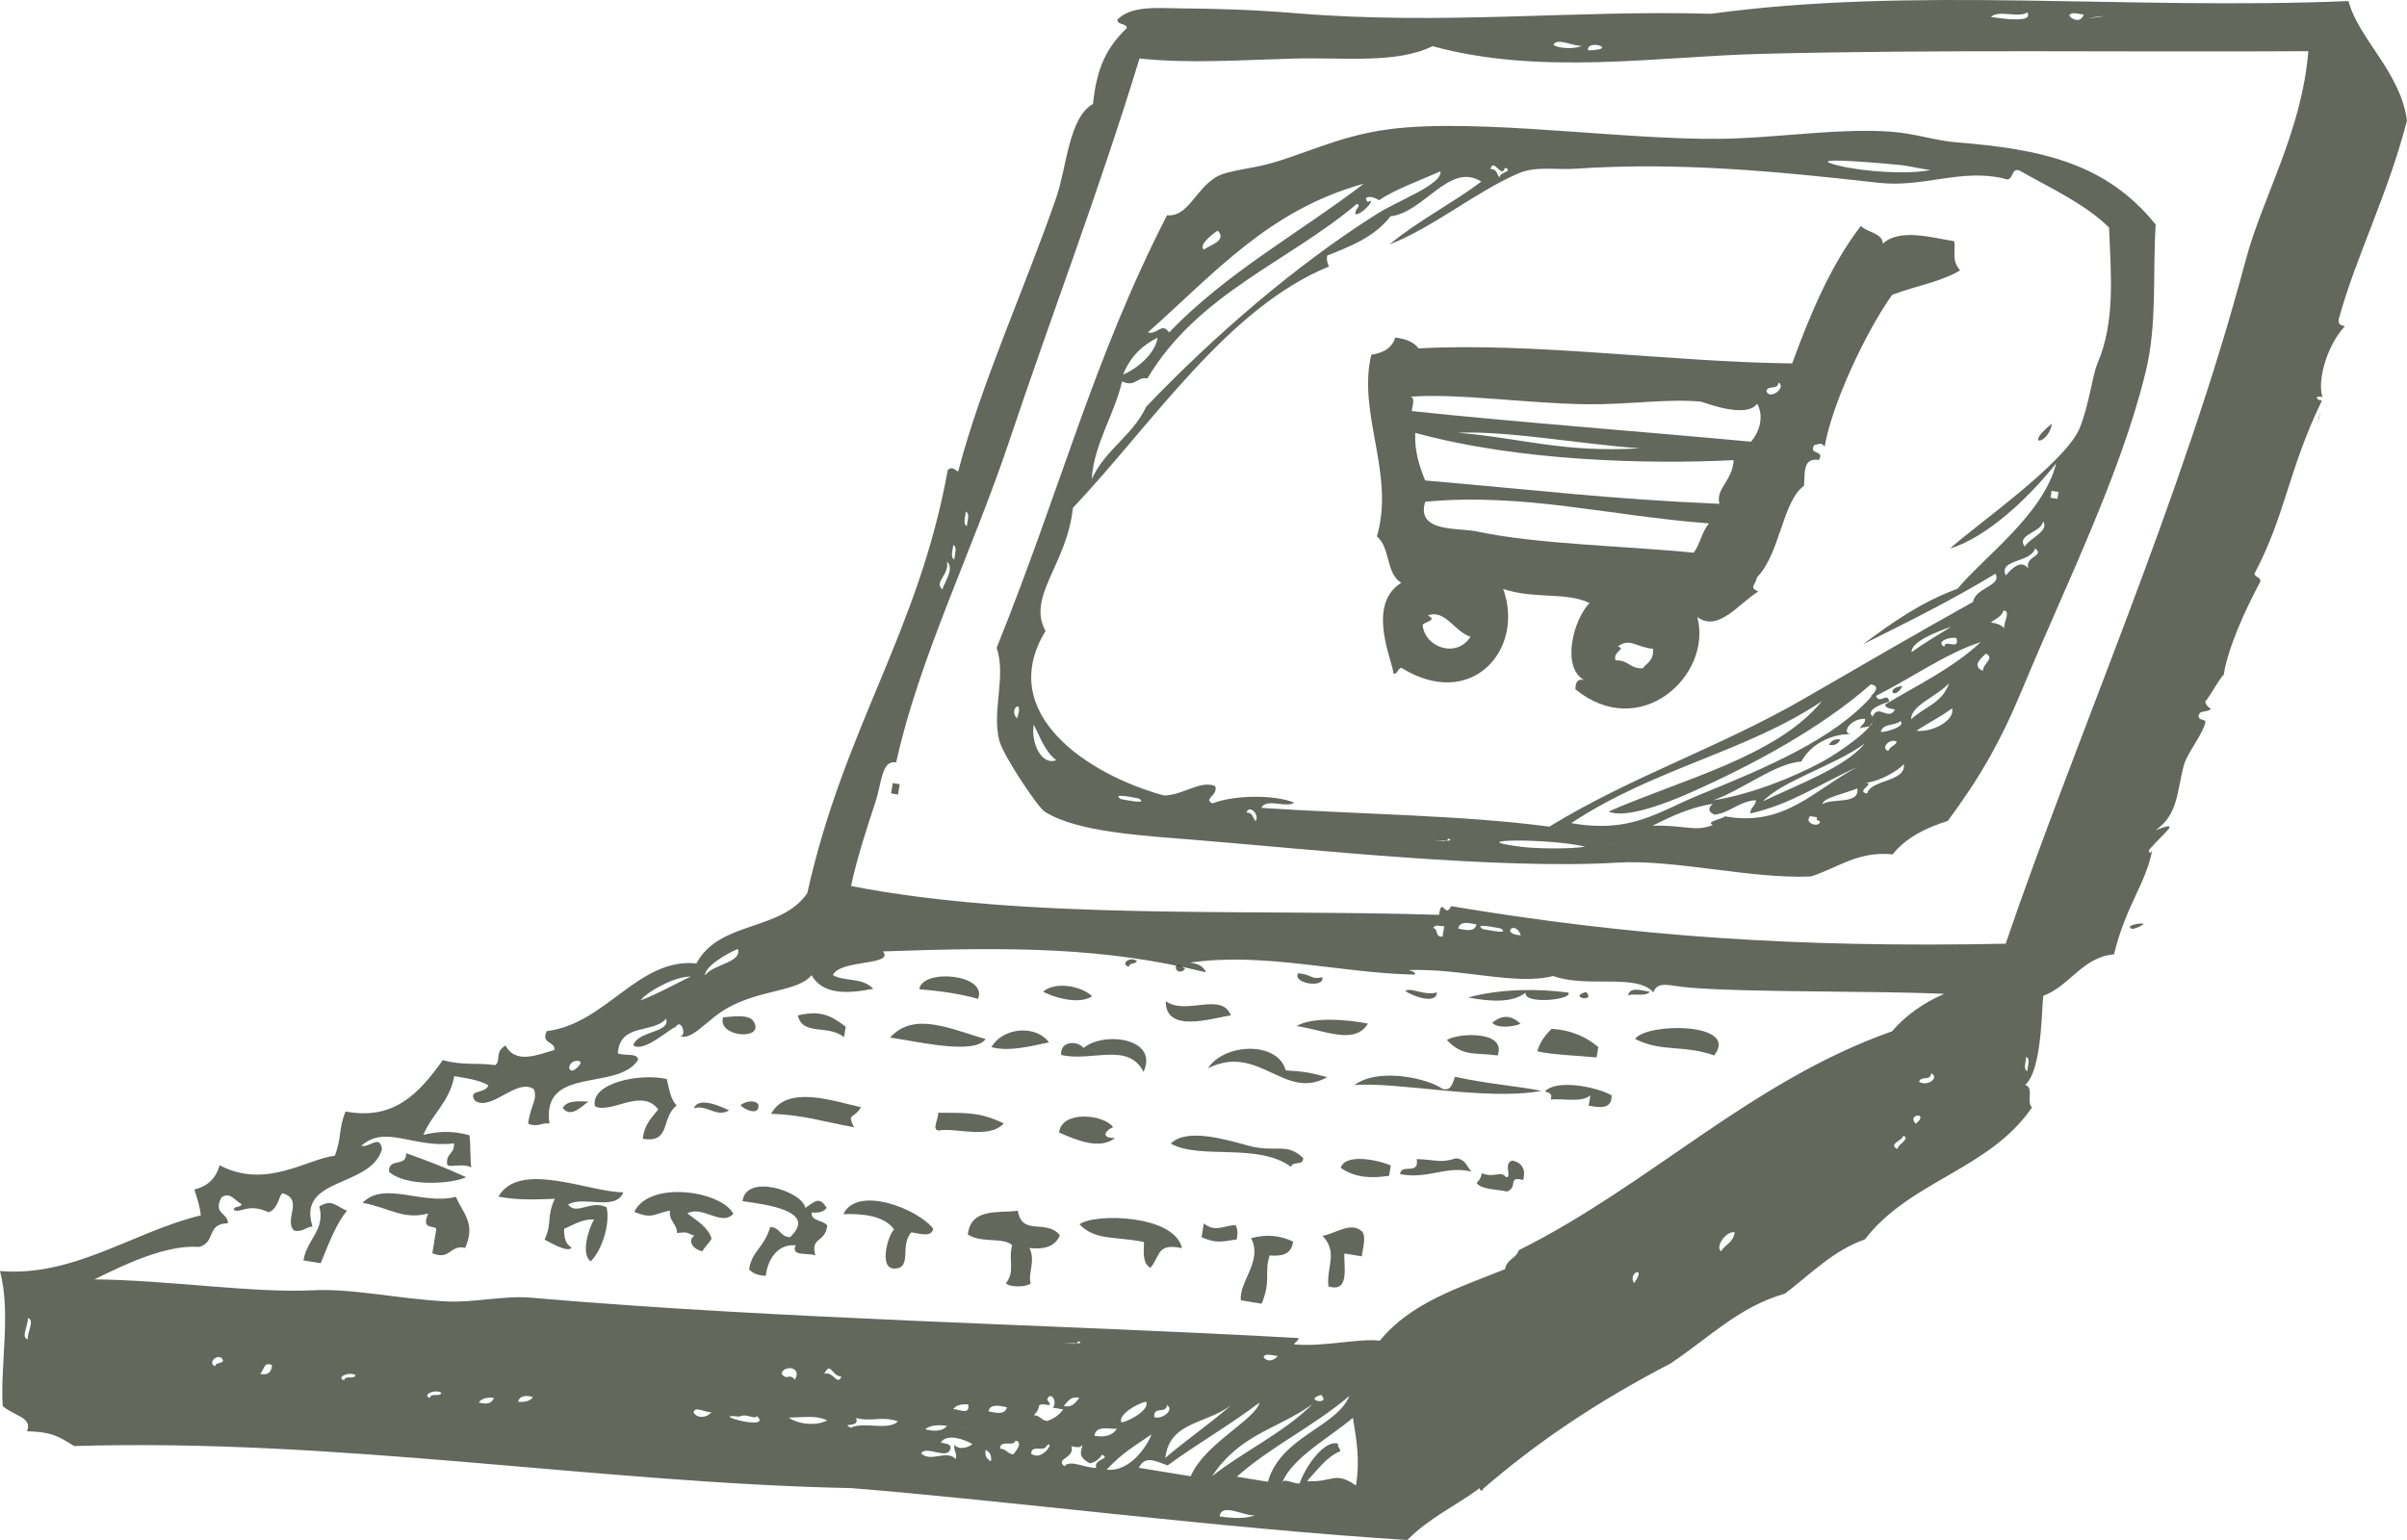 <?xml version="1.0" encoding="UTF-8"?> <svg xmlns="http://www.w3.org/2000/svg" width="125" height="80" viewBox="0 0 125 80" fill="none"> <path fill-rule="evenodd" clip-rule="evenodd" d="M95.576 38.421C95.46 38.63 95.287 38.752 94.978 38.692C95.093 38.486 95.27 38.362 95.576 38.421Z" fill="#212717" fill-opacity="0.7"></path> <path fill-rule="evenodd" clip-rule="evenodd" d="M89.016 54.826C87.403 54.258 86.288 54.671 84.915 53.972C85.499 53.11 90.384 53.108 89.016 54.826Z" fill="#212717" fill-opacity="0.7"></path> <path fill-rule="evenodd" clip-rule="evenodd" d="M85.684 51.52C85.455 51.788 84.891 51.593 84.55 51.705C84.645 51.249 85.208 51.448 85.684 51.52Z" fill="#212717" fill-opacity="0.7"></path> <path fill-rule="evenodd" clip-rule="evenodd" d="M83.698 56.9C83.7 57.637 83.105 57.542 82.504 57.439C82.533 57.262 82.562 57.082 82.592 56.902C82.13 57.288 81.225 57.057 80.53 57.117C80.646 56.824 80.446 56.757 80.23 56.7C80.806 56.062 82.839 56.431 83.698 56.9Z" fill="#212717" fill-opacity="0.7"></path> <path fill-rule="evenodd" clip-rule="evenodd" d="M83.003 54.394C82.974 54.575 82.943 54.751 82.914 54.93C82.011 54.842 80.599 54.798 79.834 54.612C79.986 54.089 80.269 53.751 80.578 53.445C81.716 53.526 82.426 53.914 83.003 54.394Z" fill="#212717" fill-opacity="0.7"></path> <path fill-rule="evenodd" clip-rule="evenodd" d="M82.368 51.531C81.376 51.813 82.909 52.096 82.368 51.531V51.531Z" fill="#212717" fill-opacity="0.7"></path> <path fill-rule="evenodd" clip-rule="evenodd" d="M81.442 51.563C81.748 51.917 79.13 52.216 79.228 51.57C78.549 52.092 77.461 52.047 76.239 51.816C77.99 51.345 79.955 51.362 81.442 51.563Z" fill="#212717" fill-opacity="0.7"></path> <path fill-rule="evenodd" clip-rule="evenodd" d="M79.105 61.3C78.251 61.081 78.867 61.65 78.269 61.899C77.713 61.77 76.934 61.804 76.685 61.455C76.803 61.326 76.919 61.196 76.951 60.947C77.582 61.214 77.96 60.788 78.207 61.154C78.558 61.192 78.039 60.44 78.534 60.286C79.034 60.402 79.248 60.723 79.105 61.3Z" fill="#212717" fill-opacity="0.7"></path> <path fill-rule="evenodd" clip-rule="evenodd" d="M78.964 53.183C78.587 53.347 77.741 53.439 77.497 53.127C77.932 52.779 78.395 52.65 78.964 53.183Z" fill="#212717" fill-opacity="0.7"></path> <path fill-rule="evenodd" clip-rule="evenodd" d="M77.772 54.827C76.548 54.665 75.967 54.899 75.139 54.029C75.719 53.644 78.266 53.535 77.772 54.827Z" fill="#212717" fill-opacity="0.7"></path> <path fill-rule="evenodd" clip-rule="evenodd" d="M76.415 60.86C75.082 60.538 74.131 61.284 72.705 60.99C72.772 60.42 73.721 61.077 73.572 60.211C74.61 60.249 74.78 60.433 75.606 60.174C76.136 60.218 76.168 60.614 76.415 60.86Z" fill="#212717" fill-opacity="0.7"></path> <path fill-rule="evenodd" clip-rule="evenodd" d="M74.624 51.553C74.595 52.251 73.165 51.664 72.978 51.468C73.322 51.285 73.972 51.744 74.624 51.553Z" fill="#212717" fill-opacity="0.7"></path> <path fill-rule="evenodd" clip-rule="evenodd" d="M72.226 60.544C72.197 60.722 72.167 60.902 72.138 61.081C71.249 61.208 70.425 61.21 69.626 60.669C69.878 59.853 71.727 60.311 72.226 60.544Z" fill="#212717" fill-opacity="0.7"></path> <path fill-rule="evenodd" clip-rule="evenodd" d="M70.716 65.264C70.416 65.215 70.118 65.166 69.817 65.116C69.775 65.723 70.122 67.199 68.984 66.82C68.892 65.76 69.495 65.062 68.679 64.194C69.323 64.119 70.14 63.418 70.741 63.978C70.95 64.249 70.791 64.787 70.716 65.264Z" fill="#212717" fill-opacity="0.7"></path> <path fill-rule="evenodd" clip-rule="evenodd" d="M71.04 53.175C70.335 54.325 68.736 53.491 67.332 53.305C68.184 52.775 70.181 52.996 71.04 53.175Z" fill="#212717" fill-opacity="0.7"></path> <path fill-rule="evenodd" clip-rule="evenodd" d="M68.924 55.956C66.706 57.216 65.369 54.17 62.733 55.496C63.582 54.177 66.361 54.078 66.77 55.604C67.804 55.675 67.924 55.695 68.924 55.956Z" fill="#212717" fill-opacity="0.7"></path> <path fill-rule="evenodd" clip-rule="evenodd" d="M67.153 64.497C67.067 65.182 66.547 65.266 65.932 65.219C65.642 66.129 66.024 66.526 65.518 67.726C65.16 67.666 64.801 67.607 64.443 67.548C64.323 66.594 65.598 65.509 64.97 64.324C65.72 64.115 66.421 64.153 67.153 64.497Z" fill="#212717" fill-opacity="0.7"></path> <path fill-rule="evenodd" clip-rule="evenodd" d="M67.68 60.167C67.666 60.59 67.128 60.282 67.052 60.616C65.307 59.343 62.359 60.262 60.801 59.41C61.628 58.562 63.743 59.222 64.838 59.518C66.246 59.9 66.84 59.322 67.68 60.167Z" fill="#212717" fill-opacity="0.7"></path> <path fill-rule="evenodd" clip-rule="evenodd" d="M68.671 50.763C68.809 51.365 67.092 51.086 67.416 50.559C68.168 50.63 68.076 50.908 68.671 50.763Z" fill="#212717" fill-opacity="0.7"></path> <path fill-rule="evenodd" clip-rule="evenodd" d="M64.225 64.386C63.348 64.523 63.147 64.581 62.399 64.272C62.439 64.032 62.479 63.794 62.517 63.554C63.116 64.032 63.519 63.67 64.162 63.639C64.275 63.821 64.29 64.076 64.225 64.386Z" fill="#212717" fill-opacity="0.7"></path> <path fill-rule="evenodd" clip-rule="evenodd" d="M63.922 52.746C62.951 52.886 60.52 53.705 60.542 52.01C61.586 52.77 63.43 51.502 63.922 52.746Z" fill="#212717" fill-opacity="0.7"></path> <path fill-rule="evenodd" clip-rule="evenodd" d="M61.384 64.84C60.045 64.554 60.267 65.266 59.742 65.861C59.336 65.626 59.386 65.063 59.412 64.518C57.9 64.216 56.894 64.457 56.059 63.603C56.829 63.016 60.995 63.089 61.384 64.84Z" fill="#212717" fill-opacity="0.7"></path> <path fill-rule="evenodd" clip-rule="evenodd" d="M61.551 50.337C60.777 49.696 61.02 50.853 61.551 50.337V50.337Z" fill="#212717" fill-opacity="0.7"></path> <path fill-rule="evenodd" clip-rule="evenodd" d="M59.385 55.684C58.588 54.102 56.669 55.182 55.107 54.8C55.05 54.034 55.986 54.067 56.272 54.439C57.297 53.572 60.198 53.905 59.385 55.684Z" fill="#212717" fill-opacity="0.7"></path> <path fill-rule="evenodd" clip-rule="evenodd" d="M57.9 59.122C57.107 59.743 55.889 59.225 55 58.83C55.136 57.663 57.326 57.884 57.807 58.554C57.48 58.676 57.072 59.114 57.9 59.122Z" fill="#212717" fill-opacity="0.7"></path> <path fill-rule="evenodd" clip-rule="evenodd" d="M59.041 49.924C58.963 50.113 58.663 49.987 58.624 50.225C58.139 50.067 58.706 49.658 59.041 49.924Z" fill="#212717" fill-opacity="0.7"></path> <path fill-rule="evenodd" clip-rule="evenodd" d="M56.712 51.751C56.186 52.139 55.014 51.946 54.17 51.519C54.773 50.974 56.136 51.201 56.712 51.751Z" fill="#212717" fill-opacity="0.7"></path> <path fill-rule="evenodd" clip-rule="evenodd" d="M54.476 54.146C53.619 54.32 52.426 54.657 51.486 54.394C52.071 53.381 53.769 53.209 54.476 54.146Z" fill="#212717" fill-opacity="0.7"></path> <path fill-rule="evenodd" clip-rule="evenodd" d="M52.128 58.361C51.36 59.198 49.603 58.562 48.748 58.728C48.354 58.694 48.772 58.08 48.717 57.804C50.215 57.818 50.841 57.751 52.128 58.361Z" fill="#212717" fill-opacity="0.7"></path> <path fill-rule="evenodd" clip-rule="evenodd" d="M51.187 53.976C50.592 54.836 47.463 54.062 46.222 53.901C47.484 52.5 49.427 53.492 51.187 53.976Z" fill="#212717" fill-opacity="0.7"></path> <path fill-rule="evenodd" clip-rule="evenodd" d="M50.794 51.888C49.746 51.603 48.886 51.489 47.742 51.39C47.885 50.296 51.309 50.6 50.794 51.888Z" fill="#212717" fill-opacity="0.7"></path> <path fill-rule="evenodd" clip-rule="evenodd" d="M48.464 63.834C48.369 64.288 47.806 64.09 47.329 64.015C46.712 64.672 47.391 65.871 46.468 65.898C45.604 65.932 46.117 64.156 46.431 63.867C45.927 63.152 44.812 63.042 43.798 63.071C44.517 61.55 47.701 62.811 48.464 63.834Z" fill="#212717" fill-opacity="0.7"></path> <path fill-rule="evenodd" clip-rule="evenodd" d="M44.709 57.517C44.343 58.163 43.962 57.791 44.353 58.561C42.688 58.253 41.716 57.917 40.047 57.858C40.87 56.344 43.254 57.193 44.709 57.517Z" fill="#212717" fill-opacity="0.7"></path> <path fill-rule="evenodd" clip-rule="evenodd" d="M46.724 40.737C46.695 40.916 46.665 41.095 46.637 41.275C46.516 41.254 46.398 41.236 46.276 41.215C46.307 41.036 46.336 40.859 46.366 40.678C46.484 40.697 46.604 40.718 46.724 40.737Z" fill="#212717" fill-opacity="0.7"></path> <path fill-rule="evenodd" clip-rule="evenodd" d="M42.964 63.67C42.83 64.61 42.087 64.219 42.339 65.221C41.987 65.055 41.044 65.306 41.321 64.688C40.268 64.608 39.84 65.595 39.77 66.274C39.344 66.263 39.086 66.133 38.903 65.948C39.041 64.973 39.662 64.866 40.001 63.737C40.536 63.775 40.488 64.232 41.021 64.272C42.52 62.887 39.689 62.56 38.563 62.398C38.728 60.939 41.666 61.878 41.823 62.748C42.29 62.448 42.536 62.097 42.93 62.745C42.773 62.965 42.492 63.016 42.153 62.985C42.096 63.447 42.774 63.381 42.964 63.67Z" fill="#212717" fill-opacity="0.7"></path> <path fill-rule="evenodd" clip-rule="evenodd" d="M43.92 53.339C43.891 53.518 43.861 53.698 43.831 53.877C42.98 53.2 41.678 53.826 41.435 52.752C42.545 52.48 43.12 52.711 43.92 53.339Z" fill="#212717" fill-opacity="0.7"></path> <path fill-rule="evenodd" clip-rule="evenodd" d="M39.387 57.38C39.451 58.054 38.56 57.574 38.458 57.414C38.721 57.194 39.211 57.119 39.387 57.38Z" fill="#212717" fill-opacity="0.7"></path> <path fill-rule="evenodd" clip-rule="evenodd" d="M38.086 63.056C37.451 63.725 36.503 62.603 35.694 63.033C36.185 63.417 36.769 63.737 36.953 64.343C36.816 64.593 36.614 64.749 36.477 65.001C35.995 64.909 35.681 64.45 36.056 64.195C35.523 63.98 35.73 64.013 35.159 64.049C35.163 63.573 34.711 63.421 34.796 62.886C33.974 63.034 33.896 63.36 32.942 62.951C33.725 61.314 37.442 61.849 38.086 63.056Z" fill="#212717" fill-opacity="0.7"></path> <path fill-rule="evenodd" clip-rule="evenodd" d="M37.548 52.849C37.92 52.835 38.953 52.623 39.164 53.114C39.679 54.051 37.253 53.888 37.548 52.849Z" fill="#212717" fill-opacity="0.7"></path> <path fill-rule="evenodd" clip-rule="evenodd" d="M37.862 57.684C37.206 58.071 36.702 57.363 36.038 57.571C36.274 56.938 37.456 57.488 37.862 57.684Z" fill="#212717" fill-opacity="0.7"></path> <path fill-rule="evenodd" clip-rule="evenodd" d="M30.564 57.227C30.203 57.462 29.659 58.104 29.22 57.559C29.453 57.153 30.018 57.203 30.564 57.227Z" fill="#212717" fill-opacity="0.7"></path> <path fill-rule="evenodd" clip-rule="evenodd" d="M24.158 64.826C23.382 64.63 23.374 65.499 22.453 65.099C22.522 64.681 22.59 64.264 22.658 63.846C22.581 63.618 21.841 63.939 22.238 63.041C20.904 63.376 20.277 62.758 18.828 62.483C19.959 61.324 21.959 62.623 23.671 62.172C24.085 63.092 24.708 63.559 24.158 64.826Z" fill="#212717" fill-opacity="0.7"></path> <path fill-rule="evenodd" clip-rule="evenodd" d="M24.208 61.154C23.407 61.522 21.044 61.65 20.201 60.867C20.179 60.105 21.113 60.67 21.094 59.909C22.181 60.288 23.229 60.698 24.208 61.154Z" fill="#212717" fill-opacity="0.7"></path> <path fill-rule="evenodd" clip-rule="evenodd" d="M18.022 62.902C17.515 63.472 17.119 64.471 16.654 65.623C16.356 65.574 16.055 65.525 15.757 65.476C15.961 64.325 16.897 63.917 16.585 62.667C17.228 62.295 17.374 62.604 18.022 62.902Z" fill="#212717" fill-opacity="0.7"></path> <path fill-rule="evenodd" clip-rule="evenodd" d="M1.445 69.574C1.394 69.242 1.834 68.558 1.442 68.471C1.493 68.803 1.054 69.489 1.445 69.574ZM11.167 70.98C11.208 70.745 11.509 70.869 11.584 70.682C11.449 70.211 10.707 70.743 11.167 70.98ZM13.502 71.364C13.887 71.46 14.097 71.31 14.127 70.913C13.664 70.709 13.72 71.225 13.502 71.364ZM17.867 71.707C17.919 71.412 18.382 71.69 18.463 71.437C18.123 71.224 17.429 71.559 17.867 71.707ZM22.325 72.621C22.376 72.325 22.839 72.602 22.921 72.351C22.582 72.137 21.887 72.47 22.325 72.621ZM24.867 72.852C25.268 72.97 25.549 72.918 25.645 72.612C25.306 72.581 25.025 72.63 24.867 72.852ZM29.721 55.618C29.837 55.623 30.423 55.131 29.992 55.11C29.572 55.088 29.422 55.602 29.721 55.618ZM26.9 72.817C27.24 72.847 27.52 72.798 27.678 72.575C27.277 72.461 26.996 72.509 26.9 72.817ZM30.066 71.494C28.772 71.01 30.683 71.727 30.066 71.494V71.494ZM33.271 51.965C34.211 51.61 35.315 50.98 35.87 50.736C35.072 50.688 33.546 51.556 33.271 51.965ZM36.617 50.675C36.993 50.092 38.56 50.008 38.317 49.297C37.701 49.55 36.569 50.235 36.617 50.675ZM36.023 73.39C36.245 73.717 36.734 73.64 36.949 73.356C36.672 73.411 36.055 72.995 36.023 73.39ZM38.385 73.59C36.641 73.394 40.16 74.399 39.312 73.559C39.148 73.778 38.847 73.393 38.385 73.59ZM40.592 71.375C40.906 71.749 40.965 71.3 41.28 71.672C41.688 70.959 40.64 70.911 40.592 71.375ZM48.939 30.612C49.033 30.283 49.596 29.503 49.174 29.181C49.325 29.847 48.482 30.244 48.939 30.612ZM49.562 29.061C49.577 28.787 49.733 28.408 49.5 28.313C49.488 28.587 49.328 28.964 49.562 29.061ZM50.216 27.326C50.228 27.053 50.388 26.676 50.154 26.582C50.14 26.855 49.982 27.232 50.216 27.326ZM40.957 73.643C41.51 74.021 42.444 74.072 42.961 73.785C42.382 73.52 41.913 73.622 40.957 73.643ZM42.804 71.369C43.289 71.21 43.462 72.018 43.701 71.516C43.168 71.478 43.152 70.689 42.804 71.369ZM44.188 74.171C44.834 73.822 46.111 74.349 46.637 73.835C45.743 73.546 45.293 73.874 44.454 73.664C44.696 74.197 43.607 73.88 44.188 74.171ZM48.045 74.25C48.554 74.373 48.963 74.352 49.181 74.068C48.716 74.011 48.307 74.029 48.045 74.25ZM49.507 73.2C49.831 73.212 50.377 73.529 50.282 72.96C49.945 72.931 49.665 72.979 49.507 73.2ZM50.078 74.216C48.784 73.727 50.695 74.445 50.078 74.216V74.216ZM47.839 75.504C48.342 75.988 49.168 75.286 49.633 75.798C49.728 75.466 49.497 75.37 49.571 75.052C49.747 75.315 50.237 75.239 50.499 75.019C50.054 74.753 49.175 74.457 48.854 74.933C49.061 74.996 49.369 74.986 49.363 75.202C49.297 75.917 48.09 75.046 47.839 75.504ZM51.187 75.315C51.128 75.623 51.251 75.798 51.458 75.913C51.517 75.605 51.397 75.43 51.187 75.315ZM51.331 73.315C51.772 73.415 52.198 73.491 52.289 73.105C51.846 73.005 51.422 72.928 51.331 73.315ZM51.934 75.255C52.281 75.268 52.298 75.522 52.624 75.551C52.694 75.448 53.183 74.933 52.74 74.835C52.632 75.195 51.939 74.746 51.934 75.255ZM53.55 75.518C54.161 75.955 54.815 74.758 54.355 75.097C54.246 75.46 53.555 75.011 53.55 75.518ZM54.678 73.127C54.946 72.793 54.538 72.228 54.38 72.711C54.793 73.239 54.207 72.811 53.962 73.011C53.929 73.258 53.811 73.39 53.692 73.518C54.039 73.534 54.056 73.784 54.382 73.814C54.727 73.705 55.004 73.505 55.217 73.216C55.038 73.186 54.859 73.157 54.678 73.127ZM55.775 69.811C54.078 69.61 56.691 69.951 55.985 69.663C56.05 69.687 55.867 69.823 55.775 69.811ZM55.246 73.037C55.691 73.14 55.855 72.853 56.053 72.617C55.609 72.512 55.447 72.8 55.246 73.037ZM56.601 76.017C55.877 75.64 56.206 75.33 56.211 75.033C56.146 75.238 55.894 75.181 55.642 75.124C55.83 75.776 54.756 75.764 55.286 76.17C55.543 75.796 56.426 76.285 56.931 76.254C56.767 75.767 57.733 75.809 57.228 75.567C57.085 75.809 56.877 75.959 56.601 76.017ZM56.836 74.584C57.383 74.681 57.777 74.57 58.002 74.222C57.538 74.239 56.919 74.039 56.836 74.584ZM58.241 73.893C58.757 73.795 59.725 73.182 59.522 72.815C59.006 72.912 58.038 73.526 58.241 73.893ZM57.471 76.343C58.69 76.494 59.609 75.066 59.796 74.516C58.77 75.227 58.348 75.426 57.471 76.343ZM59.945 73.619C60.328 73.76 61.02 73.245 60.601 72.991C60.575 73.472 59.881 73.018 59.945 73.619ZM64.127 72.832C62.886 73.997 60.739 73.736 60.517 75.738C61.414 74.944 62.95 73.884 64.127 72.832ZM65.413 72.858C63.879 74.027 62.192 74.982 60.638 76.126C59.993 75.892 59.46 75.592 59.143 76.249C60.04 76.397 60.939 76.543 61.836 76.689C62.539 75.01 65.195 73.748 65.413 72.858ZM65.615 70.5C65.817 70.773 66.14 70.698 66.363 70.438C66.09 70.425 65.712 70.267 65.615 70.5ZM63.337 78.774C64.044 78.877 64.701 78.907 65.191 78.71C64.618 78.791 63.433 78.028 63.337 78.774ZM62.943 76.686C64.627 75.36 66.622 74.465 68.164 72.941C66.296 74.276 64.435 74.465 62.943 76.686ZM68.612 72.462C67.618 72.742 69.153 73.025 68.612 72.462V72.462ZM80.137 2.233C78.624 1.614 80.632 2.435 80.137 2.233V2.233ZM64.229 76.711C64.767 76.799 65.307 76.889 65.845 76.976C66.519 74.613 69.404 74.15 70.077 72.517C68.243 74.075 66.037 75.119 64.229 76.711ZM80.675 2.321C80.827 2.505 81.791 2.579 82.139 2.376C81.694 2.416 80.876 1.939 80.675 2.321ZM74.434 48.212C74.715 48.272 74.5 48.69 74.913 48.657C74.943 48.479 74.972 48.3 75.003 48.121C74.788 48.113 74.499 48.005 74.434 48.212ZM66.56 77.093C66.595 76.699 67.212 77.117 67.489 77.06C67.845 76.085 68.802 74.787 69.486 74.996C69.455 75.177 69.597 75.234 69.606 75.385C68.876 75.689 68.415 76.367 67.876 76.94C69.176 77.033 69.314 76.386 70.418 77.172C70.641 75.801 70.43 74.74 70.26 73.651C69.05 74.684 67.028 75.759 66.56 77.093ZM82.471 2.614C82.378 1.996 84.164 2.579 82.471 2.614V2.614ZM75.722 48.236C76.161 48.335 76.586 48.413 76.677 48.026C76.236 47.926 75.811 47.85 75.722 48.236ZM77.005 48.264C77.269 48.304 78.464 48.57 77.933 48.231C77.67 48.191 76.476 47.923 77.005 48.264ZM78.981 48.587C77.889 48.534 78.687 47.754 78.981 48.587V48.587ZM93.622 2.046C92.326 1.56 94.238 2.276 93.622 2.046V2.046ZM84.861 66.656C84.496 66.111 85.551 65.703 84.861 66.656V66.656ZM89.373 65.001C89.593 64.65 90.006 64.561 90.088 64.015C89.64 63.924 89.064 64.77 89.373 65.001ZM103.397 0.884C104.046 0.974 105.625 1.204 105.279 0.641C104.824 0.961 103.795 0.484 103.397 0.884ZM107.461 0.813C107.662 1.084 108.092 1.158 108.211 0.753C107.936 0.738 107.558 0.579 107.461 0.813ZM98.537 59.692C98.55 59.451 99.251 59.126 98.835 59.006C98.822 59.249 98.016 59.428 98.537 59.692ZM99.49 58.378C98.982 57.862 100.24 57.758 99.49 58.378V58.378ZM12.55 62.56C12.203 62.37 11.93 61.882 11.502 62.205C11.031 63.07 11.858 63.002 11.835 63.548C10.7 63.562 11.225 64.539 10.342 64.775C8.631 64.65 6.481 65.68 4.905 66.461C8.697 66.497 13.189 67.182 16.241 67.028C18.293 66.922 20.635 67.469 23.148 67.604C24.629 67.686 26.136 67.286 27.603 67.415C40.667 68.546 54.979 68.809 67.437 69.51C67.408 69.69 67.258 69.701 67.2 69.838C68.746 69.981 70.628 69.504 71.654 69.648C73.28 67.652 75.791 66.888 78.161 65.93C78.253 65.395 78.729 65.396 78.877 64.943C85.642 61.58 90.928 56.162 98.252 53.576C99.003 52.713 99.919 52.082 100.966 51.629C97.36 51.461 90.985 51.564 87.749 51.307C86.741 51.228 86.081 50.916 85.866 51.551C84.974 50.546 82.397 51.344 80.661 50.7C78.751 51.205 75.893 50.293 73.154 50.394C73.289 50.456 73.508 50.456 73.483 50.63C69.633 50.556 65.605 49.444 61.792 50.008C62.241 50.054 62.52 50.222 62.63 50.512C57.378 49.209 52.619 49.182 45.852 49.424C46.458 50.176 43.635 49.823 43.254 50.655C43.887 51.016 44.746 50.745 45.35 51.365C44.13 51.601 42.752 51.73 42.147 50.658C41.438 51.52 39.563 51.384 37.816 52.342C36.627 52.995 35.874 54.221 35.191 53.752C35.724 54.118 35.443 52.776 35.069 53.365C34.854 53.369 33.418 54.728 32.889 54.296C33.134 53.533 34.849 53.654 34.59 52.919C33.898 53.718 32.2 53.119 32.083 54.716C32.382 54.87 33.172 54.672 33.13 55.071C32.048 56.714 28.1 55.329 28.534 58.366C28.112 58.294 27.955 58.589 27.427 58.37C27.559 57.368 27.935 57.138 27.721 56.578C26.83 55.98 25.532 57.749 24.674 57.185C24.236 56.582 25.23 56.839 25.36 56.377C25 56.165 24.518 56.051 23.594 55.903C23.323 57.288 22.451 57.837 21.987 58.952C22.664 58.794 23.393 58.703 24.38 58.974C24.446 59.508 24.408 60.116 24.474 60.647C23.997 60.376 23.194 60.74 23.218 60.441C23.178 59.873 23.615 59.964 23.574 59.396C21.483 59.665 20.006 58.393 18.759 59.529C19.248 59.609 19.725 58.913 19.837 59.704C19.24 61.729 15.398 61.117 16.23 63.714C15.875 63.736 15.716 64.027 15.274 63.926C14.713 63.379 15.805 62.304 14.669 61.987C14.482 62.074 14.465 62.789 13.954 62.974C12.869 62.48 12.568 63.034 12.13 62.86C12.172 62.624 12.473 62.748 12.55 62.56ZM108.926 0.867C107.399 1.087 110.166 0.753 108.926 0.867V0.867ZM99.664 56.198C100.087 56.463 100.749 55.988 100.29 55.75C100.278 56.171 99.74 55.863 99.664 56.198ZM105.285 55.646C105.297 55.374 105.458 54.994 105.223 54.9C105.208 55.173 105.049 55.551 105.285 55.646ZM74.731 47.524C74.889 46.521 75.04 47.76 75.358 47.074C84.815 48.65 93.358 49.242 104.158 49.024C107.851 38.198 113.34 25.882 116.618 13.533C117.49 10.248 119.533 6.87 119.876 2.659C110.051 2.717 100.981 2.559 91.47 2.798C86.092 2.933 80.01 3.938 74.396 2.399C72.492 3.333 69.771 2.966 67.101 3.045C64.353 3.125 61.683 3.307 59.178 3.038C57.001 10.142 54.634 16.275 52.416 22.904C50.516 28.578 47.731 34.184 46.541 39.602C45.777 39.478 45.801 40.63 45.471 41.636C45.027 42.99 44.484 44.641 44.198 46.027C53.318 47.81 64.644 47.208 74.731 47.524ZM1.4 74.35C1.718 73.628 0.687 73.539 0.14 73.04C0.012 70.825 0.578 68.238 0 66.027C3.823 66.353 6.936 63.982 10.427 63.134C10.383 62.638 10.224 62.226 10.096 61.791C10.728 61.642 11.196 61.268 11.407 60.533C13.815 61.808 15.996 60.181 17.386 60.04C17.764 59.062 17.566 58.647 17.948 57.739C20.421 58.211 21.746 56.837 22.994 55.071C24.052 55.364 24.772 55.194 25.716 55.331C26.045 55.094 25.658 54.662 26.252 54.313C26.778 55.288 27.888 54.805 28.791 54.545C28.852 54.081 28.055 54.232 28.4 53.563C31.467 53.194 33.142 49.743 36.166 50.048C37.354 47.814 40.573 48.396 41.925 46.392C43.854 37.719 47.688 32.877 49.222 24.404C49.492 24.227 49.514 24.381 49.76 24.493C50.947 19.935 53.219 14.991 54.861 10.243C55.39 8.712 55.508 6.088 56.762 5.402C56.948 3.553 57.45 2.488 58.517 1.457C58.518 1.194 57.99 1.307 58.035 1.012C58.754 0.277 60.158 0.425 61.263 0.434C63.135 0.454 64.97 0.493 67.305 0.688C74.979 1.319 81.839 0.51 88.863 0.716C99.385 -0.722 110.423 0.534 121.962 0.056C122.48 2.025 124.641 3.701 125 6.257C124.03 10.046 122.323 13.399 121.47 16.532C121.389 16.835 121.529 16.885 121.771 16.95C120.767 18.036 120.337 19.899 120.614 20.624C120.174 20.529 120.272 20.793 120.585 20.804C118.828 24.424 118.711 26.705 117.082 29.796C117.094 29.997 117.419 29.976 117.383 30.213C116.573 31.72 115.698 33.67 115.482 35.054C115.266 35.206 114.464 36.702 114.53 36.369C114.483 36.601 114.8 36.867 114.829 36.788C114.753 36.996 114.32 36.911 114.231 37.058C114.007 37.422 114.54 37.373 114.532 37.474C114.491 37.999 113.598 39.112 113.432 39.686C113.052 40.989 113.155 42.309 111.948 43.122C113.329 42.6 112.458 43.164 111.59 44.166C111.641 44.459 111.778 44.209 111.799 44.018C111.464 45.92 110.439 46.916 109.782 49.576C108.145 49.719 107.486 51.224 106.111 51.732C106.025 52.379 106.045 55.63 105.166 56.362C105.654 56.486 105.212 57.279 105.527 57.525C103.319 60.765 99.189 61.332 96.846 64.385C95.218 64.953 94.025 66.186 92.698 67.201C90.333 67.877 88.867 69.404 86.757 70.829C82.807 72.878 79.707 75.016 77.028 77.334C76.96 77.53 76.831 77.403 76.848 77.303C75.609 78.222 74.18 78.874 73.087 80C63.664 79.419 51.976 77.923 44.227 77.306C31.026 77.032 17.572 74.704 3.853 75.12C2.976 74.578 2.678 74.389 1.4 74.35Z" fill="#212717" fill-opacity="0.7"></path> <path fill-rule="evenodd" clip-rule="evenodd" d="M120.438 21.698C120.177 22.658 120.675 20.654 120.438 21.698V21.698Z" fill="#212717" fill-opacity="0.7"></path> <path fill-rule="evenodd" clip-rule="evenodd" d="M111.333 47.989C111.174 48.134 110.962 48.208 110.736 48.259C110.298 48.108 111.098 47.921 111.333 47.989Z" fill="#212717" fill-opacity="0.7"></path> <path fill-rule="evenodd" clip-rule="evenodd" d="M52.815 37.319C52.332 36.835 53.212 36.203 52.815 37.319V37.319ZM53.685 37.644C53.527 38.551 54.069 39.786 54.854 39.491C54.255 39.026 54.02 38.298 53.685 37.644ZM58.327 19.456C59.063 19.153 59.999 18.363 60.116 17.54C59.34 17.928 58.701 18.508 58.327 19.456ZM62.526 12.967C62.756 12.757 63.764 12.511 63.24 11.981C62.976 12.144 62.216 12.738 62.526 12.967ZM58.21 41.512C58.472 41.552 59.669 41.819 59.136 41.478C58.873 41.437 57.68 41.17 58.21 41.512ZM64.732 42.209C65.092 42.214 65.046 42.509 65.211 42.655C65.429 42.313 64.877 41.775 64.732 42.209ZM59.607 17.271C60.136 17.4 60.326 16.712 60.714 17.27C63.699 14.157 67.457 12.117 70.829 9.541C65.888 10.909 63.096 14.175 59.607 17.271ZM59.528 21.124C63.057 17.436 67.282 13.783 71.492 11.121C72.605 10.415 74.919 9.574 74.803 8.903C73.596 9.432 72.41 9.86 71.608 10.404C71.291 10.148 70.704 10.17 71.04 10.495C71.539 10.212 70.728 11.192 70.385 11.125C70.365 10.805 70.725 10.709 70.472 10.586C66.897 13.615 62.222 15.234 59.585 19.66C59.029 19.55 58.979 20.14 58.268 19.814C57.901 21.48 56.784 23.121 56.698 24.892C57.414 23.317 58.797 22.671 59.528 21.124ZM77.404 8.777C77.766 8.781 77.719 9.077 77.883 9.223C77.83 8.95 78.655 8.901 78.151 8.713C77.999 9.335 77.556 8.157 77.404 8.777ZM74.99 43.703C73.292 43.499 75.904 43.843 75.198 43.552C75.264 43.58 75.08 43.714 74.99 43.703ZM76.097 43.7C74.803 43.215 76.714 43.931 76.097 43.7V43.7ZM78.999 43.989C79.846 44.097 81.652 44.107 82.318 43.981C80.494 43.543 75.692 43.573 78.999 43.989ZM83.811 43.858C82.519 43.371 84.429 44.089 83.811 43.858V43.858ZM94.362 42.454C94.244 42.437 94.124 42.414 94.004 42.397C93.651 42.791 94.527 43.023 94.514 42.663C94.406 42.635 94.304 42.601 94.362 42.454ZM98.634 8.567C96.856 8.395 93.603 8.145 95.494 8.607C96.778 8.92 99.08 9.076 100.249 8.832C99.757 8.778 99.174 8.62 98.634 8.567ZM90.894 42.256C90.909 41.91 91.162 41.894 91.191 41.569C90.328 41.615 89.861 42.215 89.041 42.322C88.685 42.16 88.704 41.978 88.95 41.753C87.769 41.947 86.781 42.41 85.813 42.896C87.409 42.834 88.024 43.24 88.952 42.858C88.54 42.682 89.448 42.553 89.579 42.407C92.691 42.971 94.207 41.025 96.448 39.853C94.605 40.664 92.994 41.801 90.894 42.256ZM94.659 41.768C95.187 41.44 96.588 41.812 96.452 40.957C95.927 41.187 94.606 41.462 94.659 41.768ZM91.551 41.628C93.315 40.778 95.861 39.843 96.833 38.629C95.282 39.772 92.609 40.53 91.551 41.628ZM96.593 37.852C96.641 37.624 96.864 37.641 96.86 37.345C96.129 37.289 95.548 38.128 96.175 38.152C95.345 38.067 94.067 38.559 93.549 39.561C92.215 39.64 90.496 41.025 88.979 41.574C90.793 41.292 93.01 40.453 94.654 39.558C95.51 39.093 97.378 37.789 97.219 37.404C97.265 37.904 96.791 37.687 96.593 37.852ZM98.061 39.012C98.147 38.763 98.406 38.758 98.507 38.534C98.164 38.315 97.626 38.867 98.061 39.012ZM97.67 38.028C98.046 38.019 99.006 37.709 98.685 37.459C98.404 37.73 97.794 37.541 97.67 38.028ZM96.87 40.656C97.44 40.693 96.329 41.1 96.961 41.224C97.142 40.486 98.986 40.635 98.87 39.696C98.349 40.237 97.309 40.665 96.87 40.656ZM99.272 33.877C99.933 33.401 100.64 32.988 101.333 32.557C100.61 32.806 99.249 33.321 99.272 33.877ZM99.253 37.367C99.902 36.73 100.874 36.538 101.222 35.483C100.679 36.127 99.212 36.646 99.253 37.367ZM100.977 33.603C100.974 33.16 101.778 33.836 101.603 33.152C101.3 33.058 100.485 33.315 100.977 33.603ZM99.523 37.964C100.383 38.052 101.543 37.404 101.375 36.794C100.797 37.239 100.126 37.553 99.523 37.964ZM97.154 35.551C94.579 37.811 91.08 39.715 87.752 41.19C86.181 41.885 84.331 42.51 83.538 42.158C87.307 40.5 92.257 39.31 94.616 36.425C90.669 39.074 85.925 39.895 81.597 42.759C84.724 43.312 86.079 42.177 88.29 41.278C91.758 39.865 95.284 38.376 97.245 36.119C96.684 36.477 97.969 35.687 97.154 35.551ZM97.249 37.224C97.55 36.527 98.058 37.484 98.414 36.861C98.208 36.8 97.899 36.81 97.904 36.594C99.596 35.571 101.412 34.718 102.859 33.358C101.093 33.919 99.328 35.187 97.426 36.148C97.593 36.627 98.02 35.913 98.114 36.446C97.804 36.544 96.848 36.863 97.249 37.224ZM102.983 34.851C102.929 34.512 103.632 34.191 103.131 33.953C102.879 34.19 102.378 34.606 102.983 34.851ZM103.395 32.341C103.709 32.379 103.945 32.471 104.085 32.638C104.028 32.362 104.445 31.746 104.051 31.712C103.938 32.069 103.613 32.132 103.395 32.341ZM104.165 29.892C104.437 29.581 104.941 29.014 105.331 29.531C105.143 28.88 106.218 28.892 105.686 28.486C105.487 29.24 103.768 29.039 104.165 29.892ZM105.148 28.398C105.376 27.971 106.453 27.584 106.102 27.081C106.003 27.691 104.692 27.749 105.148 28.398ZM106.545 25.498C106.525 25.617 106.507 25.736 106.487 25.856C106.606 25.877 106.727 25.896 106.845 25.914C106.864 25.796 106.886 25.676 106.904 25.556C106.784 25.538 106.665 25.518 106.545 25.498ZM108 22.242C108.487 21.061 108.655 19.517 108.921 18.895C109.847 16.713 109.633 14.397 109.528 11.821C108.293 10.598 106.498 9.778 104.855 8.848C104.391 8.719 104.598 9.521 104.047 9.268C101.815 8.75 99.878 9.759 97.559 9.496C92.306 8.901 87.104 8.403 81.829 8.764C80.787 8.836 79.764 8.61 78.841 9.011C76.623 9.973 74.47 11.793 72.154 12.702C73.642 11.469 75.383 10.589 76.928 9.435C75.279 8.389 73.97 11.036 72.208 11.238C71.389 12.302 70.157 12.788 68.924 13.276C68.877 13.523 68.944 13.684 69.017 13.844C63.752 15.994 59.877 21.974 55.717 26.386C55.413 29.31 53.308 31.006 54.297 32.778C51.691 37.037 56.453 40.235 60.451 41.325C61.438 41.312 62.359 40.503 63.111 40.841C63.272 41.324 62.463 41.498 62.966 41.736C63.989 41.323 66.094 41.246 67.211 41.695C66.793 41.994 65.758 41.437 65.506 41.967C70.344 42.293 75.994 42.342 80.461 42.943C84.694 40.342 89.347 38.812 93.719 36.278C96.836 34.473 99.838 32.731 102.465 31.269C102.57 30.528 103.974 30.441 103.627 29.804C101.338 31.185 99.332 32.181 96.761 33.463C98.267 32.332 99.813 31.255 101.656 30.585C103.012 28.948 106.141 26.699 106.781 24.065C105.317 25.921 103.13 27.939 101.262 28.497C102.668 27.239 107.26 24.038 108 22.242ZM111.949 11.666C111.784 14.252 112.037 16.813 111.431 19.307C110.127 24.678 107.243 30.446 105.049 35.739C103.903 38.505 102.82 40.398 101.151 42.645C100.035 43 99.011 43.485 98.286 44.383C96.465 44.199 95.42 45.098 94.042 45.53C90.992 45.672 86.935 44.634 84.024 44.81C77.878 45.187 68.006 44.117 62.282 43.649C59.297 43.404 55.896 43.232 54.234 42.148C53.904 41.935 52.09 39.256 51.891 38.455C51.503 36.888 52.263 35.155 51.758 33.649C55.107 25.356 56.763 18.672 60.607 11.181C61.685 11.292 62.063 9.863 63.142 9.205C63.763 8.826 64.974 8.802 66.22 8.42C68.472 7.729 70.135 6.823 73.153 6.611C78.105 6.257 85.322 7.393 90.196 7.189C92.917 7.074 95.655 6.666 98.18 6.839C99.412 6.923 100.518 7.31 101.592 7.394C106.014 7.746 109.376 8.471 111.949 11.666Z" fill="#212717" fill-opacity="0.7"></path> <path fill-rule="evenodd" clip-rule="evenodd" d="M106.565 22.005C105.044 23.213 106.37 23.145 106.565 22.005V22.005Z" fill="#212717" fill-opacity="0.7"></path> <path fill-rule="evenodd" clip-rule="evenodd" d="M98.798 35.637C97.871 35.73 98.379 36.437 98.798 35.637V35.637Z" fill="#212717" fill-opacity="0.7"></path> <path fill-rule="evenodd" clip-rule="evenodd" d="M74.15 31.976C74.716 32.247 73.89 32.299 73.882 32.483C74.005 33.659 75.67 34.203 76.365 33.073C75.567 32.851 75.034 31.61 74.15 31.976ZM75.708 22.48C79.039 22.758 81.129 23.523 85.159 23.29C81.881 23.047 78.334 22.374 75.708 22.48ZM84.022 33.589C84.477 33.708 83.725 33.857 83.903 34.306C84.589 34.287 84.625 34.739 85.311 34.719C85.522 34.428 85.887 34.346 85.846 33.704C84.978 33.629 84.608 33.105 84.022 33.589ZM74.014 26.065C73.518 27.681 75.751 27.406 76.71 27.61C79.823 28.279 84.373 28.353 87.956 28.713C88.284 28.29 88.398 27.569 88.758 27.19C83.52 26.794 79.12 25.585 74.014 26.065ZM73.496 22.486C73.453 23.466 73.718 24.223 74.01 24.96C79.889 25.463 83.655 25.935 89.293 26.172C89.085 25.381 89.978 24.977 90.033 23.904C85.631 24.125 78.878 23.965 73.496 22.486ZM88.321 20.863C86.541 20.701 84.6 21.025 82.402 21C79.318 20.962 75.702 20.419 73.252 20.608C73.51 20.683 73.346 21.066 73.313 21.354C78.072 21.87 86.197 22.498 90.929 22.945C91.384 22.443 91.615 21.595 91.252 20.975C90.663 21.783 88.44 20.875 88.321 20.863ZM91.73 20.317C91.883 20.805 92.809 20.142 92.356 19.867C92.342 20.289 91.804 19.981 91.73 20.317ZM72.769 30.277C71.95 29.759 72.219 28.461 71.505 27.864C72.457 24.633 70.488 21.517 71.211 18.433C71.773 18.336 72.263 18.136 72.464 17.535C73.024 17.608 73.446 17.778 73.662 18.098C79.694 17.774 86.696 18.805 93.072 18.879C94.046 16.203 95.133 13.68 96.64 11.736C96.962 12.084 97.761 12.091 97.778 12.66C98.642 11.843 100.343 12.353 101.485 12.529C101.576 13.126 101.327 13.484 101.789 14.05C100.735 14.657 99.659 14.801 98.263 15.314C96.855 17.302 95.129 21.022 94.757 23.203C94.557 22.949 94.486 23.086 94.219 23.116C93.901 23.658 94.777 23.348 94.461 23.89C93.661 23.794 93.73 24.401 93.686 25.235C92.562 26.046 92.455 28.741 91.248 29.988C91.152 30.432 90.813 30.491 91.31 30.732C90.304 31.334 89.241 32.862 88.144 32.055C88.946 35.092 85.163 38.556 81.816 35.805C81.812 35.433 81.944 35.248 82.262 35.325C81.071 34.656 81.708 32.18 82.55 31.325C81.31 30.732 79.68 31.14 78.062 30.592C79.206 33.751 76.402 36.942 72.782 34.695C72.579 34.708 72.602 35.032 72.365 34.994C72.364 34.445 70.904 31.431 72.769 30.277Z" fill="#212717" fill-opacity="0.7"></path> <path fill-rule="evenodd" clip-rule="evenodd" d="M74.905 56.564C75.37 56.697 75.431 56.268 75.562 55.938C77.316 56.318 78.799 56.416 80.051 56.67C77.146 57.198 72.555 56.178 70.331 56.369C71.649 55.402 74.278 56.075 74.905 56.564Z" fill="#212717" fill-opacity="0.7"></path> <path fill-rule="evenodd" clip-rule="evenodd" d="M34.627 56.052C34.752 56.542 34.803 57.086 35.141 57.424C34.297 58.093 34.87 59.385 33.38 59.159C33.464 58.395 33.852 58.054 34.183 57.635C33.326 56.477 31.706 57.904 30.895 57.464C30.649 56.276 33.185 55.73 34.627 56.052Z" fill="#212717" fill-opacity="0.7"></path> <path fill-rule="evenodd" clip-rule="evenodd" d="M55.043 64.173C54.79 64.772 54.204 64.913 53.46 64.833C53.799 65.516 53.368 66.14 53.525 66.684C53.207 66.884 52.389 66.868 52.24 66.658C52.731 66.041 52.353 65.527 52.562 64.686C52.115 64.252 50.948 64.597 50.26 64.126C50.426 62.746 51.791 63.028 52.857 62.896C53.076 64.241 54.349 63.3 55.043 64.173Z" fill="#212717" fill-opacity="0.7"></path> <path fill-rule="evenodd" clip-rule="evenodd" d="M32.371 61.937C31.985 62.943 30.268 62.095 29.501 62.574C29.935 63.159 30.677 62.31 31.505 62.717C31.698 63.637 31.235 64.977 30.677 65.524C30.154 65.146 30.559 63.856 30.85 63.345C30.203 63.325 29.793 63.637 29.296 63.827C29.288 64.255 29.352 64.627 29.687 64.811C29.487 65.097 28.598 64.551 28.281 64.397C28.694 63.505 28.363 63.236 28.814 62.276C27.881 62.304 26.976 62.365 25.883 62.164C26.968 60.253 30.627 61.945 32.371 61.937Z" fill="#212717" fill-opacity="0.7"></path> </svg> 